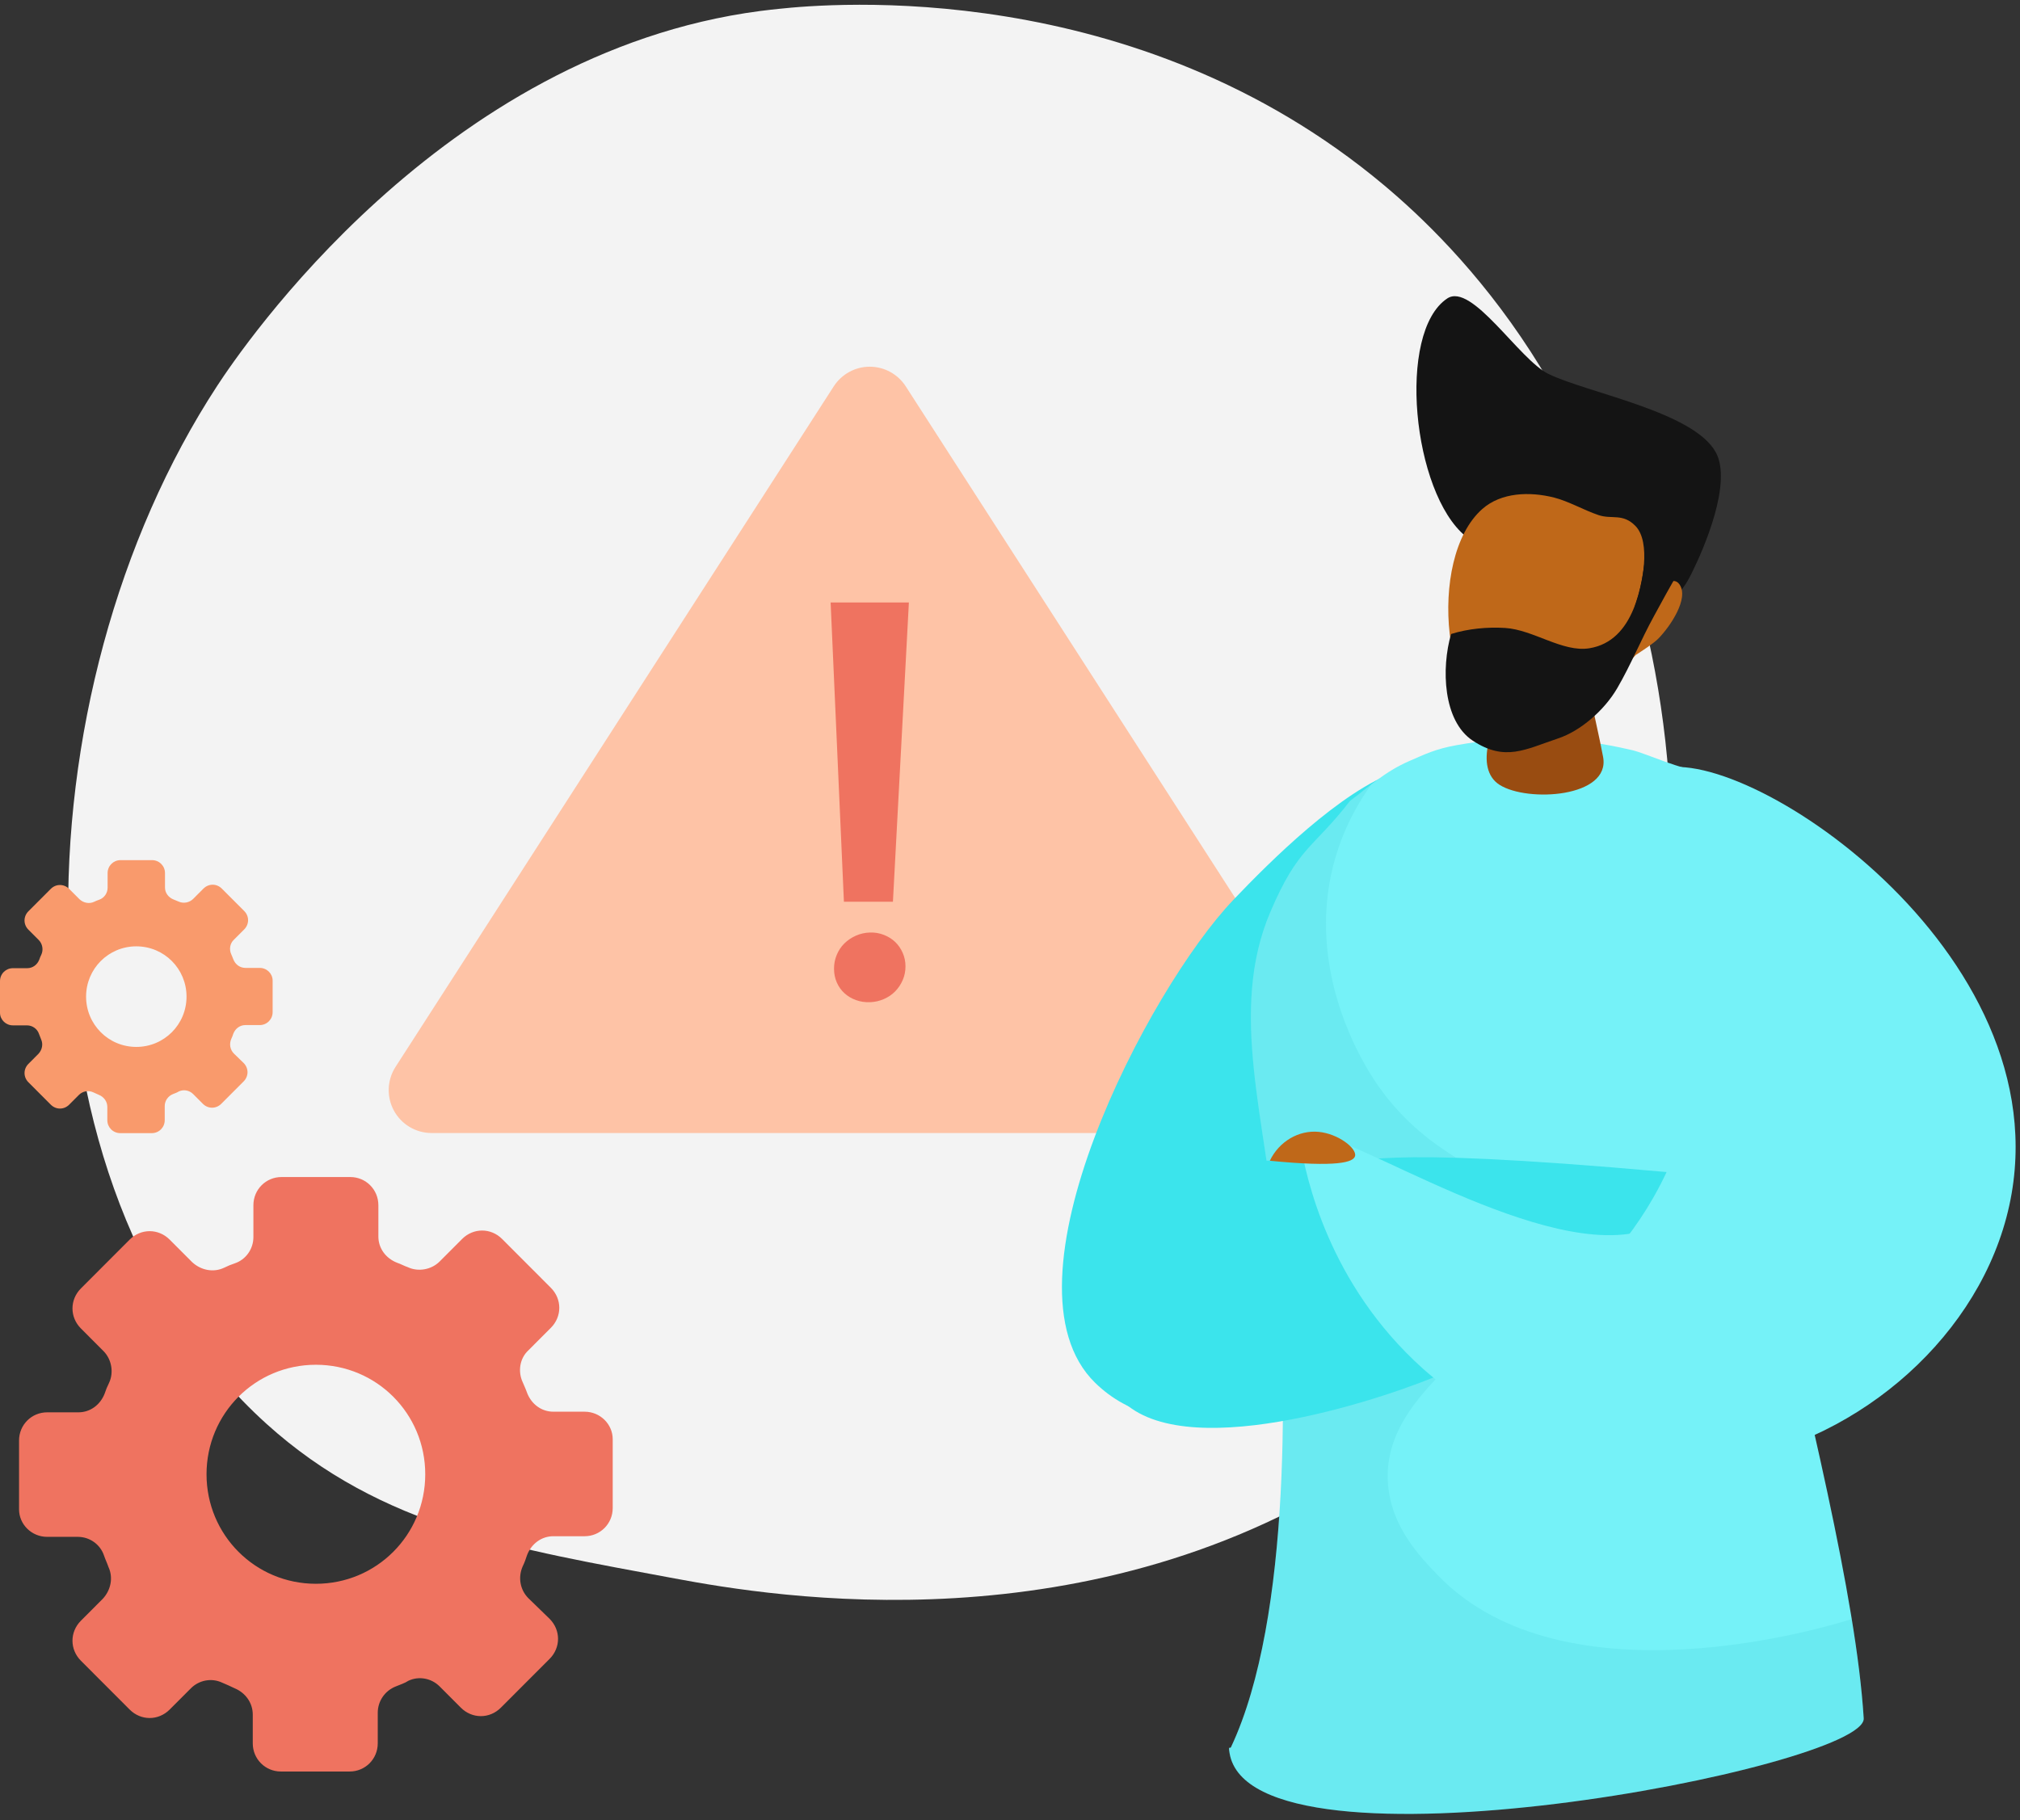 <svg xmlns="http://www.w3.org/2000/svg" width="375" height="338" viewBox="0 0 375 338">
    <rect x="0" y="0" width="375" height="338" fill="#333333" stroke="none"/>
    <g fill="none" fill-rule="evenodd">
        <path fill="#F3F3F3" d="M274.47 255.622c-7.747 7.998-14.679 12.7-19.986 16.249-51.76 34.615-110.928 24.638-129.221 21.228-29.514-5.502-54.428-9.383-75.833-28.752C.79 220.333 3.156 128.519 40.322 71.644 44.73 64.9 81.84 9.804 141.135 2.04c1.451-.19 2.533-.298 3.48-.399 9.174-.972 66.016-6.107 112.366 32.786 6.635 5.568 17.312 15.61 27.213 30.926 36.204 56.002 36.319 142.735-9.724 190.268"/>
        <path fill="#F99A6C" d="M25.305 194.398c-5.168 0-9.323-4.161-9.323-9.337s4.155-9.338 9.323-9.338 9.323 4.162 9.323 9.338c0 5.176-4.155 9.337-9.323 9.337m22.908-14.673H45.55c-1.013 0-1.866-.64-2.239-1.601-.106-.32-.265-.64-.373-.907-.425-.906-.265-2.028.48-2.721l1.918-1.92c.958-.961.958-2.456 0-3.416L41.18 165c-.96-.962-2.45-.962-3.41 0l-1.917 1.92c-.693.694-1.812.907-2.718.48-.32-.106-.586-.266-.905-.373-.96-.374-1.6-1.227-1.6-2.24v-2.669c0-1.334-1.064-2.401-2.396-2.401h-5.86c-1.331 0-2.397 1.067-2.397 2.401v2.721c0 1.014-.64 1.92-1.598 2.241-.32.107-.587.214-.906.374-.906.426-1.971.214-2.718-.48l-1.917-1.921c-.959-.96-2.45-.96-3.41 0l-4.155 4.161c-.958.961-.958 2.455 0 3.415l1.919 1.922c.692.693.904 1.814.479 2.72-.16.32-.267.587-.373.908-.373.96-1.226 1.6-2.239 1.6H2.397c-1.332 0-2.397 1.067-2.397 2.401v5.87c0 1.28 1.065 2.347 2.397 2.347h2.611c1.012 0 1.918.64 2.237 1.602.107.32.267.64.373.96.426.907.213 1.974-.48 2.721l-1.864 1.868c-.958.96-.958 2.454 0 3.414l4.155 4.162c.96.961 2.451.961 3.41 0l1.811-1.814c.693-.694 1.758-.907 2.664-.48.373.16.747.32 1.066.48.905.374 1.544 1.228 1.544 2.241v2.455c0 1.334 1.066 2.401 2.398 2.401h5.86c1.332 0 2.397-1.067 2.397-2.401v-2.615c0-.96.586-1.868 1.545-2.24.373-.16.746-.268 1.066-.482.904-.426 1.971-.213 2.664.481l1.81 1.815c.96.96 2.45.96 3.41 0l4.156-4.163c.958-.96.958-2.454 0-3.415l-1.813-1.76c-.691-.694-.904-1.761-.48-2.722.161-.32.268-.64.374-.96.373-.96 1.226-1.601 2.239-1.601h2.663c1.332 0 2.397-1.067 2.397-2.4v-5.87c0-1.281-1.065-2.348-2.397-2.348"/>
        <path fill="#EF7360" d="M58.643 294.087c-11.253 0-20.302-9.063-20.302-20.335 0-11.27 9.049-20.334 20.302-20.334 11.254 0 20.301 9.064 20.301 20.334 0 11.272-9.047 20.335-20.3 20.335m49.884-31.954h-5.8c-2.204 0-4.06-1.394-4.873-3.486-.232-.697-.58-1.394-.812-1.975-.928-1.976-.58-4.415 1.044-5.926l4.176-4.183c2.089-2.092 2.089-5.345 0-7.437l-9.048-9.063c-2.088-2.091-5.337-2.091-7.426 0l-4.175 4.183c-1.508 1.51-3.945 1.976-5.918 1.046-.695-.233-1.275-.58-1.971-.814-2.09-.813-3.482-2.671-3.482-4.88v-5.809c0-2.905-2.32-5.229-5.22-5.229H52.262c-2.9 0-5.22 2.324-5.22 5.23v5.925c0 2.208-1.392 4.183-3.481 4.88-.696.232-1.275.464-1.971.813-1.974.93-4.294.465-5.918-1.046l-4.176-4.183c-2.089-2.091-5.337-2.091-7.424 0l-9.05 9.063c-2.088 2.092-2.088 5.345 0 7.437l4.176 4.184c1.508 1.51 1.973 3.95 1.045 5.925-.349.697-.58 1.278-.812 1.975-.812 2.092-2.67 3.486-4.873 3.486h-5.8c-2.9 0-5.221 2.324-5.221 5.23v12.78c0 2.79 2.32 5.113 5.22 5.113h5.685c2.205 0 4.177 1.394 4.873 3.485.232.698.58 1.395.812 2.092.928 1.975.464 4.3-1.044 5.926l-4.06 4.067c-2.09 2.091-2.09 5.345 0 7.436l9.049 9.063c2.087 2.093 5.335 2.093 7.424 0l3.945-3.95c1.508-1.51 3.828-1.975 5.8-1.046.812.35 1.624.697 2.32 1.046 1.973.814 3.364 2.673 3.364 4.88v5.345c0 2.905 2.321 5.229 5.221 5.229h12.762c2.9 0 5.22-2.324 5.22-5.23v-5.693c0-2.091 1.277-4.066 3.364-4.88.813-.348 1.625-.58 2.32-1.045 1.973-.93 4.294-.465 5.802 1.045l3.944 3.951c2.088 2.092 5.336 2.092 7.424 0l9.05-9.064c2.088-2.091 2.088-5.344 0-7.435l-3.945-3.835c-1.508-1.51-1.972-3.835-1.044-5.926.348-.697.58-1.394.812-2.092.812-2.091 2.669-3.485 4.873-3.485h5.8c2.9 0 5.22-2.324 5.22-5.23v-12.78c0-2.789-2.32-5.113-5.22-5.113"/>
        <path fill="#FEC3A6" d="M249.5 198.104L168.147 71.742c-1.464-2.275-3.981-3.649-6.683-3.649s-5.218 1.374-6.685 3.649L73.43 198.104c-1.578 2.45-1.693 5.568-.3 8.128 1.393 2.56 4.072 4.154 6.983 4.154h162.705c2.91 0 5.59-1.594 6.982-4.154 1.394-2.56 1.28-5.678-.299-8.128"/>
        <path fill="#EF7360" d="M154.83 179.86c0-.892.17-1.747.51-2.564.338-.815.808-1.52 1.412-2.113.603-.592 1.314-1.072 2.135-1.44.82-.366 1.698-.562 2.632-.588.904-.025 1.764.124 2.58.445.811.32 1.51.76 2.09 1.314.578.555 1.042 1.226 1.389 2.014.347.788.52 1.625.52 2.509 0 .913-.173 1.766-.52 2.562-.347.798-.811 1.491-1.39 2.082-.58.593-1.278 1.068-2.09 1.426-.815.359-1.675.555-2.579.588-.934.035-1.812-.098-2.632-.397-.821-.3-1.532-.728-2.135-1.282-.604-.554-1.074-1.22-1.413-2.001-.34-.78-.508-1.632-.508-2.554M154.2 111.866L168.729 111.866 165.766 167.443 156.668 167.443z"/>
        <path fill="#3BE4EC" d="M259.386 143.195c-10.506 3.657-23.603 16.75-30.438 23.916-15.766 16.525-44.396 71.27-25.662 89.635 12.745 12.492 33.989 6.153 42.918-7.337 6.568-9.921 1.993-18.519-.18-35.807-2.34-18.603 3.006-51.507 13.362-70.407"/>
        <path fill="#75F2F8" d="M250.634 148.704c-6.978 9.024-9.58 8.4-14.804 20.644-7.872 18.445-.686 38.865 1.13 61.112 1.99 24.404 2.874 69.943-8.432 93.958-.197.418-.532-.485-.264 1.12 4.103 24.612 118.28 2.63 117.721-6.467-2.773-45.172-36.22-142.974-30.276-176.02-3.308.077-9.99-3.113-12.682-3.75-11.551-2.731-21.887-2.848-32.625-.933-3.93.701-5.88 1.692-8.718 2.92-4.61 1.996-7.522 4.796-11.05 7.416"/>
        <path fill="#994C11" d="M292.77 112.535c.174 8.447 3.436 20.497 4.835 28.022 1.4 7.523-14.034 8.476-19.225 5.173-4.768-3.034-1.634-11.916 2.65-16.687 4.286-4.77 7.366-11.625 11.74-16.508"/>
        <g>
            <path fill="#141414" d="M9.159 44.595C-.731 36.545-3.707 6.676 5.727.417c4.576-3.035 13.36 11.396 18.8 14.026 7.302 3.534 26.874 6.995 31.032 14.51 3.136 5.667-2.198 17.9-4.36 22.286-2.447 4.96-2.828 3.314-5.862 6.888-4.21 4.956-9.847 10.785-14.101 16.324-1.135-4.032-.88-4.04-2.803-9.23-.739-1.996-6.36-10.328-9.056-13.521-1.714-2.029-9.006-6.12-10.218-7.105" transform="translate(262.949 55)"/>
            <path fill="#BF6819" d="M40.72 66.624c-7.063 7.104-10.314 15.526-23.734 13.592-12.014-1.731-15.233-31.468-4.748-40.71 3.499-3.082 8.782-3.266 13.333-2.111 2.686.681 5.531 2.339 8.226 3.248 2.486.839 4.505-.387 6.852 2.006 2.939 2.995 1.355 11.005-.1 14.905 1.189-1.132 2.513-2.713 4.106-3.283 1.124-.401 3.023-2.373 4.165-.78 1.861 2.606-1.732 7.862-3.876 10.052-.981 1.003-3.006 2.267-4.223 3.08" transform="translate(262.949 55)"/>
            <path fill="#141414" d="M41.432 40.707c-1.596 1.012 1.435 3.913 1.12 6.918-.609 5.837-2.03 16.387-10.442 17.749-4.975.804-10.395-3.45-15.656-3.772-3.257-.2-6.83.123-10.022 1.127-1.832 6.333-1.517 16.167 4.05 19.816 5.997 3.928 9.726 1.605 15.84-.436 4.09-1.365 8.512-5.132 10.948-9.305 2.54-4.349 4.348-8.88 6.855-13.449 1.386-2.523 3.057-5.679 4.7-8.334.447-.721 1.127-1.873 1.431-2.816-1.457-1.296-6.516-8.963-8.824-7.498" transform="translate(262.949 55)"/>
        </g>
        <path fill="#00A6AE" fill-opacity=".1" d="M266.846 292.427c-3.302-3.441-8.554-8.912-9.176-16.826-1.599-20.348 29.55-29.574 27.633-46.107-1.488-12.85-20.695-10.608-32.594-33.04-2.043-3.85-9.54-18.499-5.236-35.611 1.719-6.835 4.792-11.964 7.112-15.203-1.314 1.011-2.587 2.051-3.951 3.064-6.977 9.023-9.58 8.4-14.804 20.644-7.871 18.445-.685 38.865 1.13 61.112 1.99 24.404 2.874 69.943-8.432 93.958-.197.418-.531-.486-.263 1.12 4.102 24.612 118.278 2.63 117.72-6.467-.334-5.447-1.118-11.664-2.221-18.434-4.04 1.295-53.272 16.424-76.918-8.21"/>
        <path fill="#3BE4EC" d="M230.613 215.503c-6.448-.059-2.163-4.138-4.088-3.49-1.205.405-29.854 31.021-19.813 46.143 9.575 14.423 46.432 2.865 59.37-2.362 7.192-2.906 28.536-11.868 40.842-33.405 1.105-1.934 1.925-3.598 2.466-4.755-28.922-2.6-42.736-2.942-49.954-2.686-4.63.164-9.285.734-28.823.555"/>
        <path fill="#75F2F8" d="M241.363 212.073c1.077 6.457 5.243 26.357 22.808 42.083 3.493 3.127 27.152 23.594 58.878 16.891 24.791-5.238 46.238-25.3 50.4-49.433 8.122-47.111-53.138-85.868-66.532-78.242-8.99 5.12-10.23 39.01 4.213 55.519 3.14 3.587 8.904 8.509 8.307 15.009-.572 6.242-6.687 10.418-10.153 12.718-16.35 10.847-54.15-13.87-63.956-15.623-.701.007-1.256-.637-3.965 1.078"/>
        <path fill="#BF6819" d="M235.734 215.534c12.645 1.254 15.516.266 15.82-.858.386-1.435-3.119-4.161-6.757-4.506-3.692-.35-7.337 1.77-9.063 5.364"/>
    </g>
</svg>
